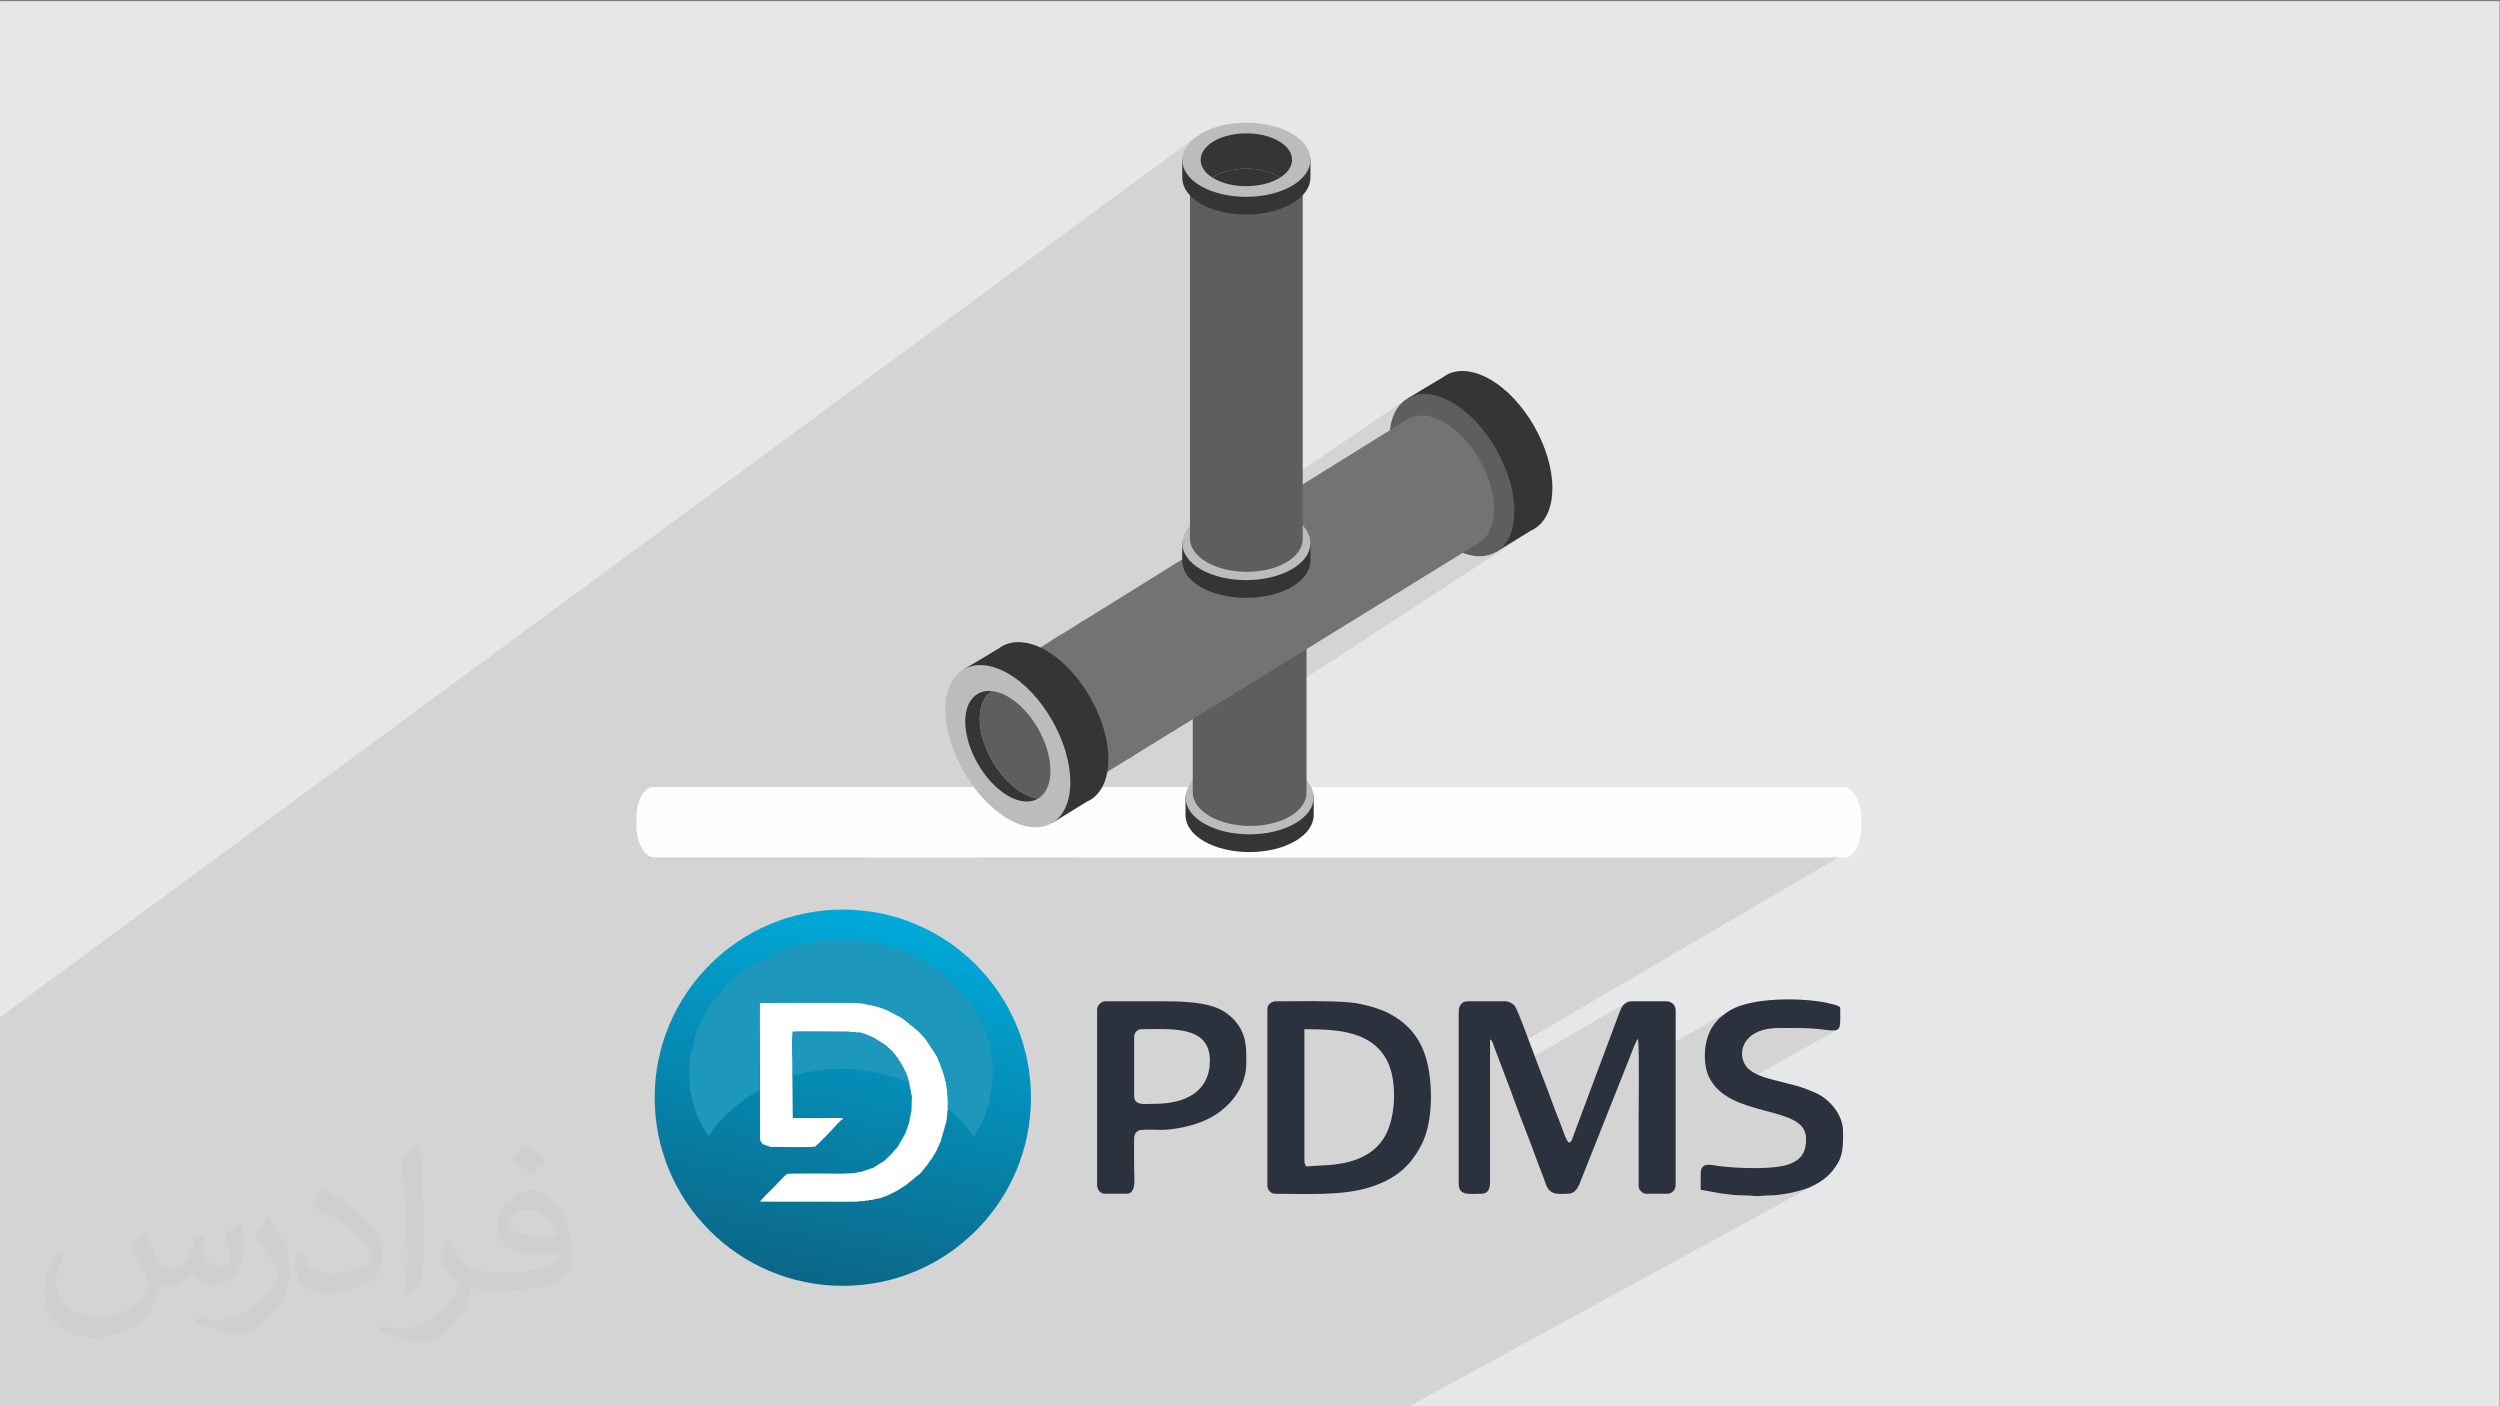 <?xml version="1.0" encoding="UTF-8"?>
<!DOCTYPE svg PUBLIC "-//W3C//DTD SVG 1.1//EN" "http://www.w3.org/Graphics/SVG/1.1/DTD/svg11.dtd">
<!-- Creator: CorelDRAW -->
<svg xmlns="http://www.w3.org/2000/svg" xml:space="preserve" width="3.703in" height="2.083in" version="1.1" style="shape-rendering:geometricPrecision; text-rendering:geometricPrecision; image-rendering:optimizeQuality; fill-rule:evenodd; clip-rule:evenodd"
viewBox="0 0 3703.33 2083.33"
 xmlns:xlink="http://www.w3.org/1999/xlink"
 xmlns:xodm="http://www.corel.com/coreldraw/odm/2003">
 <rect x="0" y="0" width="3703.33" height="2083.33" fill="#808080" stroke="none"/>
 <defs>
  <style type="text/css">
   <![CDATA[
    .fil7 {fill:#FEFEFE}
    .fil6 {fill:#1E97BD}
    .fil3 {fill:#2B323D}
    .fil0 {fill:#E6E7E8}
    .fil5 {fill:white}
    .fil8 {fill:#353535;fill-rule:nonzero}
    .fil10 {fill:#5E5E5E;fill-rule:nonzero}
    .fil14 {fill:#664B36;fill-rule:nonzero}
    .fil15 {fill:#727373;fill-rule:nonzero}
    .fil13 {fill:#7C5C42;fill-rule:nonzero}
    .fil11 {fill:#A0A0A0;fill-rule:nonzero}
    .fil17 {fill:#A8A8A8;fill-rule:nonzero}
    .fil9 {fill:#BCBCBC;fill-rule:nonzero}
    .fil16 {fill:#C4C4C4;fill-rule:nonzero}
    .fil12 {fill:#EAE6D6;fill-rule:nonzero}
    .fil2 {fill:#373435;fill-opacity:0.031}
    .fil1 {fill:#373435;fill-opacity:0.102}
    .fil4 {fill:url(#id0)}
   ]]>
  </style>
  <linearGradient id="id0" gradientUnits="userSpaceOnUse" x1="1188.36" y1="1898.35" x2="1308.56" y2="1354.02">
   <stop offset="0" style="stop-opacity:1; stop-color:#0B6687"/>
   <stop offset="1" style="stop-opacity:1; stop-color:#00AADA"/>
  </linearGradient>
 </defs>
 <g id="Layer_x0020_1">
  <polygon class="fil0" points="-2.67,1.74 3702.66,1.74 3702.66,2084.93 -2.67,2084.93 "/>
  <polygon class="fil1" points="340.59,2084.93 333.06,2084.93 276.61,2084.93 275.6,2084.93 273.17,2084.93 273.15,2084.93 233.94,2084.93 222.39,2084.93 213.67,2084.93 209.53,2084.93 209.05,2084.93 208.66,2084.93 206.99,2084.93 64.96,2084.93 59.21,2084.93 -2.67,2084.93 -2.67,2034.52 -2.67,2020.12 -2.67,2014.16 -2.67,2014.07 -2.67,2012.61 -2.67,2012.52 -2.67,2010.6 -2.67,2010.55 -2.67,2010.48 -2.67,2010.48 -2.67,2010.34 -2.67,2006.91 -2.67,1997.82 -2.67,1997.74 -2.67,1984.67 -2.67,1974.94 -2.67,1974.86 -2.67,1970.94 -2.67,1848.33 -2.67,1575.84 -2.67,1548.49 -2.67,1548.45 -2.67,1522.56 -2.67,1522.48 -2.67,1508.83 1772.98,201.78 1767.63,205.92 1763.04,210.27 1759.19,214.81 1756.11,219.49 1753.78,224.28 1752.2,229.16 1751.39,234.08 1751.25,234.19 1751.25,265.12 1751.31,265.12 1751.65,268.28 1752.3,271.42 1753.26,274.54 1754.53,277.63 1756.11,280.67 1758,283.67 1760.2,286.61 1762.7,289.49 1762.7,778.43 1760.29,781.21 1758.17,784.04 1756.32,786.93 1754.77,789.86 1753.5,792.83 1752.51,795.83 1751.81,798.84 1751.4,801.87 1751.25,801.98 1751.25,817.24 2083.52,591.17 2080.93,592.99 2078.46,595 2076.11,597.19 2073.88,599.57 2071.79,602.14 2070.02,604.63 2139.18,557.59 2138.45,558.1 2137.73,558.63 2137.02,559.16 2069.88,604.81 2069.83,604.89 2068.01,607.81 2066.33,610.91 2064.8,614.18 2063.41,617.62 2062.17,621.24 2061.1,625.02 2060.19,628.96 2059.43,633.07 2058.85,637.33 1403.55,1081.46 1405,1087.96 1406.98,1095.35 1409.28,1102.76 1411.89,1110.14 1414.8,1117.48 1417.99,1124.76 1421.45,1131.96 1425.18,1139.05 1429.15,1146.02 1433.35,1152.85 1437.78,1159.5 1442.43,1165.97 1286.43,1270.04 1447.57,1270.04 1640.33,1143.43 1670.38,1124.95 1671.56,1124.42 1671.92,1124.24 1679.44,1119.3 1766.81,1065.47 1766.81,1072.15 1935.42,961.58 2166.72,819.06 2170.3,820.33 2173.82,821.41 2177.29,822.3 2180.71,823.01 2184.07,823.53 2187.37,823.87 2190.6,824.03 2193.76,824.01 2196.86,823.82 2199.89,823.44 2202.83,822.9 2205.7,822.18 2208.49,821.3 2211.19,820.24 2213.81,819.02 2216.33,817.63 2216.34,817.64 2267.57,786.15 2269.06,785.48 2270.52,784.76 2271.94,783.99 2273.35,783.17 2274.72,782.29 1766.81,1113.41 1766.81,1155.86 1765.75,1157.09 1764.74,1158.33 1763.8,1159.58 1762.9,1160.84 1762.06,1162.11 1761.28,1163.39 1760.55,1164.68 1759.87,1165.97 1599.14,1270.04 2711.19,1270.04 2715.9,1269.8 2720.48,1269.1 2724.9,1267.96 2729.14,1266.4 2733.17,1264.44 2218.91,1565.51 2219.11,1566.06 2219.77,1567.83 2221.19,1571.65 2222.6,1575.41 2223.99,1579.14 2225.39,1582.85 2226.79,1586.56 2228.2,1590.28 2228.37,1590.72 2409.43,1485.22 2406.5,1487.28 2404.13,1489.85 2402.22,1492.74 2400.69,1495.78 2399.44,1498.77 2398.38,1501.55 2372.78,1570.06 2426.57,1539.02 2426.91,1544.13 2427.19,1550.19 2427.41,1557.06 2427.56,1564.6 2427.67,1572.68 2427.68,1574.33 2562.6,1496.89 2560.26,1498.33 2558.12,1499.77 2556.09,1501.23 2554.13,1502.73 2552.15,1504.29 2550.1,1505.93 2547.91,1507.68 2546.91,1508.53 2546,1509.41 2545.16,1510.31 2544.37,1511.24 2543.59,1512.19 2542.81,1513.17 2541.98,1514.18 2541.1,1515.21 2537.81,1519.39 2534.94,1523.94 2532.47,1528.81 2530.39,1533.93 2528.69,1539.26 2527.36,1544.74 2526.39,1550.31 2525.76,1555.93 2525.46,1561.53 2525.48,1567.07 2525.81,1572.48 2525.85,1572.81 2600.52,1530.3 2607.4,1527.27 2615.4,1524.97 2624.56,1523.51 2634.93,1523 2639.28,1522.99 2643.55,1522.97 2647.75,1522.95 2651.89,1522.94 2655.99,1522.93 2660.05,1522.94 2664.09,1522.96 2668.11,1523.02 2672.12,1523.12 2676.14,1523.25 2680.18,1523.43 2684.24,1523.67 2688.34,1523.96 2692.49,1524.33 2696.7,1524.76 2700.98,1525.28 2710.02,1526.32 2716.59,1526.57 2721.09,1525.71 2552.81,1620.58 2556.19,1622.98 2561.43,1626.21 2566.91,1629.14 2572.58,1631.81 2578.42,1634.24 2584.39,1636.46 2590.45,1638.51 2596.57,1640.41 2602.7,1642.19 2608.82,1643.87 2614.89,1645.49 2620.87,1647.08 2626.72,1648.67 2632.41,1650.28 2637.91,1651.94 2643.18,1653.69 2648.17,1655.55 2652.86,1657.55 2657.21,1659.72 2661.19,1662.08 2664.75,1664.68 2667.86,1667.53 2670.48,1670.67 2672.59,1674.11 2674.14,1677.91 2675.09,1682.08 2675.42,1686.65 2675.13,1693.61 2674.22,1699.8 2672.6,1705.28 2670.21,1710.12 2666.97,1714.37 2662.82,1718.11 2657.67,1721.38 2568.79,1770.27 2571.97,1770.53 2576.33,1770.79 2580.73,1770.95 2585.17,1770.99 2587.54,1771.01 2589.72,1771.1 2591.8,1771.23 2593.82,1771.39 2595.87,1771.56 2598.02,1771.7 2600.33,1771.8 2602.88,1771.85 2605.35,1771.81 2607.58,1771.72 2609.67,1771.59 2611.67,1771.44 2613.69,1771.28 2615.8,1771.15 2618.07,1771.06 2620.61,1771.02 2623.97,1770.96 2627.59,1770.77 2631.43,1770.44 2635.44,1770 2639.59,1769.45 2643.83,1768.79 2648.14,1768.04 2652.46,1767.19 2656.76,1766.26 2660.98,1765.26 2665.11,1764.19 2669.09,1763.06 2672.88,1761.87 2676.44,1760.64 2679.74,1759.37 2682.73,1758.07 2689.07,1754.91 2084.34,2084.93 2083.81,2084.93 2047.32,2084.93 2031.89,2084.93 2013.56,2084.93 1996.75,2084.93 1976.13,2084.93 1954.16,2084.93 1936.52,2084.93 1902.54,2084.93 1899.37,2084.93 1896.02,2084.93 1880.52,2084.93 1869.71,2084.93 1850.83,2084.93 1826.28,2084.93 1763.49,2084.93 1759.08,2084.93 1729.17,2084.93 1717.89,2084.93 1710.04,2084.93 1688.22,2084.93 1675.35,2084.93 1669.03,2084.93 1658.44,2084.93 1645.91,2084.93 1641.67,2084.93 1638.02,2084.93 1635.31,2084.93 1628.82,2084.93 1626.18,2084.93 1621.03,2084.93 1580.72,2084.93 1547.63,2084.93 1541.86,2084.93 1538.11,2084.93 1480.65,2084.93 1472.52,2084.93 1464.32,2084.93 1451.38,2084.93 1395.72,2084.93 1394.05,2084.93 1381.81,2084.93 1381.49,2084.93 1380.23,2084.93 1366.4,2084.93 1361.84,2084.93 1347.03,2084.93 1336.12,2084.93 1331.68,2084.93 1317.46,2084.93 1307.92,2084.93 1280.78,2084.93 1191.2,2084.93 1174.43,2084.93 1159.87,2084.93 1141.39,2084.93 1138.6,2084.93 1107.33,2084.93 1078.23,2084.93 1077.63,2084.93 1076.87,2084.93 1063.82,2084.93 1027.61,2084.93 1010,2084.93 1008,2084.93 1005.45,2084.93 1000.5,2084.93 947.12,2084.93 909.73,2084.93 901.43,2084.93 783.85,2084.93 781.81,2084.93 681.15,2084.93 672.37,2084.93 "/>
  <path class="fil2" d="M214.02 1828.24c7,11 12,21 16,32 3,7 5,19 21,19 5,0 11,-1 17,-5 7,-3 12,-9 14,-17l6 -21 15 -7 1 1c-2,8 -3,16 -3,21 0,18 15,24 27,24 7,0 13,-4 13,-10 0,-8 -4,-23 -8,-35 7,-7 14,-14 22,-20l1 1c4,15 6,30 6,40 0,10 -4,20 -8,27 -7,14 -20,25 -36,25 -12,0 -25,-6 -34,-17l-1 0c-9,11 -22,20 -43,20l-7 0c-1,14 -4,24 -9,33 -13,25 -50,42 -85.01,42 -49,0 -73.01,-28 -73.01,-66 0,-23 8,-45 19,-60l10 4c-7,14 -12,27 -12,40 0,35 29,52 62,52 31,0 68.01,-19 75.01,-42 -3,-25 -12,-36 -26,-59 4,-7 10,-15 17,-23l1 0 0 0 0 0 0 0 2 1 0 0 0 0 0 0 0 0 0 0 0 0 0 0 0 0 0 0 0 0 0 0 0 0 0.02 -0.01 -0.01 0.01zm564.05 -133.01c10,6 20,14 30,23 -6,8 -12,15 -21,21 -10,-8 -20,-15 -30,-22 7,-8 14,-15 20,-22l0 0 0 0 0 0 1 0 0 0 0 0 0 0 0 0zm5 96.01c-17,0 -30,11 -30,19 0,17 33,23 73.01,23 -5,-20 -22,-42 -43,-42l0 0 -0.01 0zm-37 93.01c22,0 41,-1 55,-4 16,-4 30,-12 30,-18 0,-2 0,-3 -1,-5 -9,1 -19,1 -29,1 -29,0 -52,-7 -61,-23 -2,-5 -4,-10 -4,-16 0,-16 7,-32 19,-42 10,-9 21,-14 33,-14 20,0 37,16 48,42 6,14 11,30 11,51 0,14 -4,25 -12,34 -16,15 -45,21 -90.01,21l-20 0 0 0 -5 0c-11,0 -19,-2 -25,-7l-1 0c0,3 1,5 1,7 0,10 -3,23 -10,33 -20,30 -42,43 -60,43 -19,0 -42,-7 -63,-17l4 -7c7,3 16,5 29,5 34,0 78.01,-33 84.01,-64 -1,-3 -4,-6 -7,-10 -10,-12 -16,-22 -22,-32 5,-10 10,-18 14,-25l2 0c14,29 28,46 57,46l5 0 0 0 21 0 0 0 0 0 0 0 -3 1 0 0 0 0 0 0 0 0zm-146.01 31c2,-14 3,-29 3,-43l0 -21c0,-39 -5,-96.01 -9,-133.01 7,-8 17,-17 25,-23l2 1c5,47 7,101.01 7,151.01 0,13 -1,26 -2,35 -1,12 -8,21 -22,35l-3 -1 0 0 0 0 0 0 -1 -1 0 0 0 0 0 0 0 0zm-151.02 -62.01c1,18 10,33 41,33 20,0 36,-5 55,-14 3,-1 5,-3 5,-5 0,-12 -9,-27 -24,-41 -14,-13 -34,-25 -52,-32 -6,-3 -8,-5 -8,-8 0,-5 7,-16 13,-24l2 0c20,11 43,27 60,44 15,16 25,33 25,51 0,13 -4,26 -11,38 -22,11 -46,20 -70.01,20 -29,0 -48,-14 -48,-45 0,-3 0,-9 1,-16l10 0 0 0 0 0 0 0 1 -1 0 0 0 0 0 0 0 0 0 0 0.01 0zm-52 -52l18 29c7,11 13,22 13,41l0 24c0,19 -12,39 -32,60 -15,14 -29,20 -42,20 -19,0 -40,-6 -65,-17l3 -7c8,2 17,4 28,4 36,0 72.01,-26 89.01,-58 2,-4 3,-7 3,-9 0,-4 -2,-8 -4,-11 -9,-17 -19,-33 -30,-47 6,-9 12,-18 18,-27l1 0 0 -2 0 0 0 0 0 0 0 0 0 0 -0.01 0z"/>
  <g id="_2219407514000">
   <g>
    <g>
     <path class="fil3" d="M2160.85 1498.53l0 254.75c0,18.89 15.78,15.19 33.74,15.19 10.11,0 12.73,-7.9 12.67,-16.85l-0.02 -211.75c3.48,0.93 4.17,6 7,13.25 1.99,5.1 3.78,10.04 5.52,14.72 3.82,10.27 7.37,19.78 11.35,29.99 3.9,9.98 7.43,19.36 11.03,29.46 10.56,29.61 23.02,59.32 33.74,89.41 1.85,5.18 3.67,9.79 5.59,14.66 1.92,4.87 3.57,9.53 5.55,14.7 1.77,4.63 3.41,10.72 5.88,14.36 6.94,10.23 17.02,8.06 29.07,8.06 13.7,0 17.27,-13.22 20.36,-20.97l71.22 -179.32c2.14,-5.31 9.65,-26.7 13.02,-29.16 2.04,24.54 0.84,95 0.84,119.78l0 90.26c-0.01,6.02 -0.74,9.67 1.66,13.52 1.58,2.54 5.28,5.88 9.31,5.88l31.21 0c7.68,0 12.65,-5.9 12.65,-13.5l0 -258.13c0,-7.62 -5.87,-13.5 -13.5,-13.5l-51.46 0c-12.52,0 -16.26,11.26 -18.92,18.2l-66.77 178.7c-1.93,5.03 -3.37,12.3 -7.11,12.3 -3.78,0 -10.55,-21.78 -12.17,-25.79 -10.57,-26.15 -20.83,-56.02 -31.45,-82.43 -6.47,-16.09 -32.54,-89.93 -37.53,-94.91 -2.62,-2.63 -8.3,-6.08 -13.32,-6.08l-55.67 0c-8.73,0 -13.5,6.3 -13.5,15.19z"/>
     <path class="fil3" d="M1934.78 1727.98c-1.28,-2.43 -2.53,-4.71 -2.53,-8.44l0 -194.86c50.73,0 100.79,3.3 122.9,47.5 14.7,29.38 12.59,81.56 -2.82,109.69 -1.12,2.05 -1.22,2.36 -2.47,4.28 -5.95,9.09 -12.1,15.57 -21.26,21.76 -10.98,7.42 -25.81,13 -40.9,15.62 -8.05,1.4 -17.24,2.53 -25.93,2.75l-26.98 1.7zm-57.36 -233.67l0 262.35c0,7.43 6.57,11.81 10.97,11.81 44.58,0 98.92,3.32 139.3,-9.17 38.94,-12.05 61.96,-30.95 79.2,-65.9 17.36,-35.19 16.34,-101.53 1.56,-137.4 -10.47,-25.41 -28.05,-43.27 -51.91,-55.22 -7.7,-3.86 -17.59,-7.54 -26.42,-9.85 -8.86,-2.32 -20.27,-5.07 -30.35,-5.92 -33,-2.79 -75.72,-1.66 -109.69,-1.66 -6.52,0 -12.65,4.89 -12.65,10.96z"/>
     <path class="fil3" d="M1711.24 1635.19c-15.86,0 -31.21,3.41 -31.21,-11.81l0 -86.88c0,-6.77 5.16,-11.81 10.12,-11.81 43.75,0 102.07,-6.36 102.07,46.39 0,47.55 -38.53,64.11 -80.98,64.11zm-86.04 -140.03l0 260.66c0,6.26 4.97,12.65 10.96,12.65l32.9 0c14.72,0 10.97,-23.94 10.97,-35.43 0,-15.36 -0.37,-31.15 -0.05,-46.45 0.14,-6.79 3.95,-12.08 10.16,-12.61 21.85,-1.87 31.79,3.02 65.3,-4.71 13,-3 23.88,-6.56 34.53,-11.86 31.48,-15.67 56.24,-46.28 56.24,-82.95 0,-20.45 0.38,-37.43 -11.13,-54.67 -3.32,-4.97 -7.2,-9.91 -11.76,-13.55 -2.49,-1.99 -4.14,-3.6 -6.98,-5.67 -24.1,-17.54 -69.34,-17.22 -99.19,-17.22l-80.13 0c-5.58,0 -11.81,6.23 -11.81,11.81z"/>
     <path class="fil3" d="M2675.42 1686.64c0,19.65 -5.91,30.41 -23.96,37.62 -22.63,9.04 -79.97,6.57 -105.36,3.13 -12.11,-1.64 -26.68,-6.67 -26.78,11.51 -0.04,7.87 0.04,15.78 0.04,23.66l31.46 5.65c11,1.44 22.44,2.85 34.35,2.77 6.63,-0.05 10.54,0.84 17.71,0.86 6.98,0.02 10.56,-0.84 17.74,-0.82 17.15,0.04 47.07,-5.94 62.12,-12.96 17.54,-8.17 29.76,-18.02 39.58,-34.65 7.01,-11.86 7.85,-24.82 7.93,-38.29l0 -7.83 0 -0.78c0,-25.87 -20.72,-48.79 -41.07,-57.62 -8.12,-3.52 -14.92,-6.41 -23.77,-9.13 -8.29,-2.54 -17.16,-4.37 -26.08,-6.81 -15.67,-4.3 -34.87,-7.81 -47.69,-18.11 -20.85,-16.75 -15.27,-61.85 43.3,-61.85 23.43,0 43.03,-0.68 66.05,2.28 27.74,3.57 25.06,2.06 25.06,-31.81 0,-3.6 -10.24,-5.37 -13.85,-6.39 -5.67,-1.61 -10.59,-2.4 -16.87,-3.37 -35.74,-5.51 -98.86,-5.19 -130.12,11.73 -7.3,3.95 -11.2,7.44 -17.28,12.25 -2.83,2.24 -4.35,4.74 -6.81,7.53 -18.66,21.22 -19.14,60.48 -9.38,80.62 30.18,62.31 143.7,39.84 143.7,90.81z"/>
    </g>
    <g>
     <circle class="fil4" cx="1248.46" cy="1626.18" r="278.72"/>
     <path class="fil5" d="M1125.86 1685.54l-0.33 1.48 0.13 1.11 0.82 0.91 0.07 0.81 0 0.75 0.77 1.01 0.83 0.93 0.04 0.67 0.83 1.01 1.59 0.76 0.89 0.96 0.63 -0.07c1.64,-0.2 1.37,-0.67 1.37,0.74l0.62 0.03 0.94 -0.04c1.27,-0.07 0.97,-0.39 0.97,0.85l0.62 0.03 0.94 -0.04c1.27,-0.07 0.97,-0.39 0.97,0.85l0.63 0.03 1.27 0.69c9.21,-0.18 64.07,1.28 67.59,-0.72l1 -0.87c-0.04,-1.16 -0.32,-0.88 0.85,-0.84 -0.04,-1.2 -0.31,-0.9 0.93,-0.78l0.86 -0.82 0.78 -0.89 0.85 -0.84 0.84 -0.84 0.85 -0.84 0.84 -0.84 0.84 -0.85 0.85 -0.84 0.84 -0.84 0.84 -0.84c0.02,-1.21 -0.29,-0.91 0.92,-0.91l17.54 -18.49 0.92 -0.88c-0.04,-1.17 -0.32,-0.89 0.84,-0.84 -0.04,-1.17 -0.32,-0.89 0.85,-0.84 -0.04,-1.17 -0.32,-0.89 0.85,-0.84 -0.05,-1.17 -0.33,-0.89 0.84,-0.84 -0.04,-1.17 -0.33,-0.89 0.84,-0.84 -0.04,-1.17 -0.32,-0.89 0.85,-0.84 -0.04,-1.17 -0.32,-0.89 0.84,-0.84 -0.04,-1.17 -0.32,-0.89 0.85,-0.84 -0.05,-1.21 -0.31,-0.91 0.93,-0.77l0.87 -0.82 0.78 -0.89 0.85 -0.85 0 -0.8 -74.5 0.08 -0.62 -63.37c0.6,-20.34 -1.5,-45.15 0.34,-64.68 11.13,-1.03 57.84,-0.17 75.65,-0.19 1.67,-0 3.43,-0.06 5.09,-0.03 4.07,0.07 3.57,-0.03 4.95,1.14l4.31 -0.36c1.13,0.05 1.23,-0.07 2.47,0.19 1.5,0.31 1.1,0.42 1.8,0.86l4.39 -0.32c3.06,0.08 2.06,-0.27 3.78,1.17l1.16 -0.29 1.37 1.13 1.17 -0.3 1.36 1.14 1.18 -0.3 1.36 1.13 0.8 -0.16c1.5,0.05 1.24,-0.39 1.24,0.88l4.63 1.69 1.22 0.83 0.52 -0.05 1.22 0.89 0.63 -0.11c1.28,0.07 0.99,-0.28 0.99,0.95l3.02 1.68c1.33,0.07 1.02,-0.3 1.02,0.98l1.74 0.58 0.99 0.96 3.02 1.69c1.31,0.06 1.01,-0.3 1.01,0.97l1.75 0.59 0.98 0.96c1.5,0.71 7.99,6.24 9.27,7.48 2.9,2.8 5.39,4.93 7.45,8.48l1.04 0.81 1.49 2.56 1.04 0.8 2.35 4.26 0.93 0.89 0.71 1.64c1.25,0 0.96,-0.32 0.94,0.9l2.47 5.08 0.87 0.89 0.1 0.59 0.85 0.85 2.6 5.78 0.73 1.05 0.03 0.73c1.21,0 0.84,-0.26 0.76,1.1l-0.02 0.85 0.74 1.12 0.37 0.83 0.61 1.37 0.17 1.22 0.64 1.43 0.11 1.48 0.62 1.34 0.13 1.45 1 1.33 -0.16 1.41 -0.07 0.47 0.88 1.95 -0.01 2.23 0.86 1.98 -0.01 2.24 0.86 1.98 -0.02 2.24 0.86 1.98 -0.02 2.24 0.86 1.98 -0.81 23.25 -0.86 2 0.02 2.23 -0.86 1.99 0.02 2.24 -0.86 1.98 0.02 2.24 -0.86 1.98 -0.07 1.98 -0.73 1.39 -0.11 1.14 -0.73 1.39 -0.11 1.14 -0.73 1.39 -0.1 1.24 -0.74 1.25 0.02 0.7 -0.07 0.8 -0.89 0.82 -0.01 0.64 -0.74 1.26 0.02 0.7 -0.07 0.81 -0.89 0.82 -0.01 0.64 -0.74 1.25 0.02 0.71 -0.86 0.98 -0.03 0.55 -0.91 0.94 -0.66 1.79 -0.93 0.9 0.03 0.71c0.09,1.33 0.39,0.98 -0.98,0.98l-0.74 1.55 -0.89 0.93 0.07 0.76c0.09,1.31 0.39,0.98 -0.92,0.98l-1.57 3.32 -0.88 0.98 -0.05 0.52 -0.86 1.04 -0.8 1.53 -0.92 0.9 -0.8 0.88 -0.8 0.89 -0.91 0.88c-2.24,3.22 -13.66,15.02 -16.87,16.71l-0.93 0.94 -1.61 0.72 -0.89 0.93 -0.73 0 -0.91 0.94 -1.68 0.69 -0.93 0.94 -1.61 0.72 -0.89 0.93 -0.73 0 -0.91 0.94 -1.69 0.69 -0.92 0.93 -0.43 0.05c0,1.32 0.25,0.85 -1.35,0.73l-1.18 0.14 -1.35 0.7 -1.19 0.15 -1.35 0.7 -1.19 0.15 -1.35 0.7 -1.18 0.14 -1.35 0.7 -1.18 0.14 -1.35 0.7 -1.18 0.15 -1.35 0.7 -1.45 0.05 -1.93 0.83 -2.29 0.02 -1.93 0.83 -2.29 0.02 -2.11 0.78c-4.75,-0.2 -10.3,0.72 -15.66,0.7 -11.61,-0.02 -81,-0.73 -84,0.49 -1.33,0.54 -15.41,15.31 -17.2,17.33l-0.9 0.9 -0.85 0.84 -0.84 0.85 -0.84 0.84 -0.84 0.84 -0.85 0.84 -0.84 0.85 -0.84 0.84 -0.84 0.84 -0.82 0.86 -0.88 0.8 -0.88 0.82 -0.85 0.84 -0.84 0.84 -0.84 0.84 -0.85 0.85 -0.84 0.85 -0.84 0.85 -0.84 0.85 -0.84 0.84c0.02,1.24 0.33,0.94 -0.88,0.94l-5.07 5.76 137.09 0.16 8.54 -0.15c0.21,-0.1 0.5,-0.52 0.63,-0.31 0.15,0.22 0.51,-0.22 0.7,-0.24 1.6,-0.22 1.09,-0.18 2.77,-0.14l4.59 -0.02 3.2 -1 2.33 0.22 3.17 -1.01 3.16 0.1 2.01 -0.85 1.65 0.02 1.13 -1.07 1.44 0.21 1.52 0 1.82 -0.87 2.24 0.04 1.7 -0.96 0.99 0.12 0.72 -0.88 0.84 -0.07 0.7 0.02 1.27 -0.75 1.19 -0.11 1.2 -0.78 0.7 -0 1.19 -0.73 1.26 -0.14 1.16 -0.77 0.69 -0c0,-1.28 -0.27,-0.89 1.15,-0.77l0.54 0c0,-1.28 -0.31,-0.96 1,-0.89l0.73 0.01c0,-1.2 -0.28,-0.86 0.99,-0.86l0.54 -0.02c0,-1.25 -0.28,-0.89 1.07,-0.88l0.62 0.01 0.96 -0.91 0.71 0.04 1.05 -0.87 3.3 -1.54c0,-1.28 -0.31,-0.96 1,-0.9l0.67 0 0.87 -0.98 1.77 -0.6c0,-1.24 -0.3,-0.89 0.97,-0.98l0.42 -0.07c0,-1.2 -0.27,-0.85 1.02,-0.81l0.95 -0.82 0.69 0.02 0.95 -0.96 1.64 -0.69 0.87 -0.98 2.54 -1.48 0.82 -0.98c-0.12,-1.21 -0.4,-0.9 0.78,-0.98l2.46 -1.51c0,-1.24 -0.3,-0.94 0.96,-0.87l0.91 -0.82 0.91 -0.89 2.44 -1.53 0.83 -0.98c-0.13,-1.21 -0.41,-0.9 0.78,-0.98l2.46 -1.5c0,-1.26 -0.31,-0.95 0.96,-0.87l0.9 -0.83 0.91 -0.9 2.44 -1.52c0,-1.24 -0.32,-0.97 0.89,-0.91 -0.06,-1.22 -0.34,-0.89 0.93,-0.89l1.48 -2.47 0.86 -0.95c-0.07,-1.22 -0.35,-0.94 0.87,-0.8 0.05,-1.22 -0.27,-0.91 0.96,-0.91l1.52 -2.44 0.93 -0.83c-0.02,-1.22 -0.3,-0.89 0.96,-0.89l1.44 -2.51 1.07 -0.89 0.7 -1.59c0.04,-1.22 -0.29,-0.95 0.89,-0.89 0,-1.26 -0.32,-0.95 0.92,-0.95l0.66 -1.57c0.01,-1.27 -0.33,-1 0.89,-0.93 -0.01,-1.23 -0.31,-0.93 0.92,-0.93l0.71 -1.52 0.97 -0.99 0 -0.61c0.03,-1.24 -0.29,-0.93 0.95,-0.93l0.58 -1.75c0.08,-1.28 -0.27,-0.98 0.97,-0.98l0.01 -0.54c-0.01,-1.3 -0.34,-1 0.92,-1l1.56 -3.32c0.06,-1.28 -0.29,-1 0.93,-1l-0 -0.6 0.87 -0.94 -0.03 -0.73c-0.04,-1.38 -0.41,-1.1 0.85,-1.1l-0.02 -0.52c0.01,-1.47 -0.43,-1.22 0.83,-1.22l-0.09 -0.7c0.02,-1.35 -0.36,-1.07 0.87,-1.07l0.93 -2.88c-0.23,-1.57 -0.63,-1.25 0.85,-1.25l-0.06 -0.58c-0.17,-1.44 -0.51,-1.11 0.9,-1.11l0.02 -0.42 0.75 -1.41 0.06 -1.15 -0.05 -1.15 0.87 -0.91 0.06 -1.23c-0.17,-1.87 -0.74,-1.61 0.7,-1.61l0.1 -0.98 -0.05 -1.15 0.87 -0.92 0.06 -1.22c-0.17,-1.87 -0.74,-1.62 0.71,-1.62l0.09 -0.98 -0.05 -1.15 0.87 -0.93 0.06 -1.22c-0.17,-1.88 -0.74,-1.62 0.71,-1.62l0.09 -0.97 -0.05 -1.15 0.88 -0.93 0.06 -1.22c-0.17,-1.88 -0.75,-1.63 0.71,-1.63l0.09 -0.97 -0.05 -1.15 0.88 -0.93 -0.07 -1.51 0.93 -2.89 0.08 -4.31 0.73 -2.43 0.02 -3.6c-0.01,-1.76 -0.25,-0.61 0.04,-1.96 0.67,-3.11 0.3,-1.28 0.74,-2.2l0.04 -3.48 -0.1 -3.06 0.14 -7.61 -0.37 -8.44 -0.57 -3.98 -0.01 -3.39 -0.8 -2.67 0.13 -3.61 -1.15 -3.39 0.17 -2.28 -0.96 -1.33 0.19 -1.94 -0.96 -1.24 0.07 -1.4 -0.97 -1.35 0.21 -1.92 -0.98 -1.26 0.07 -1.38 -0.98 -1.37 -0.07 -1.49 -0.63 -1.2 -0.91 -3.28 -0.66 -1.27 -0.24 -1.02 -0.69 -1.33 -0.21 -1.13 -0.67 -1.3 -0.15 -1.3 -0.75 -1.09 -0.01 -0.75 -0.76 -1.11 -0.02 -0.68 -0.77 -1.13 -2.64 -6.39 -0.84 -0.99 0 -0.68 -0.86 -1.03 -0.68 -1.7 -1 -0.85 -0.68 -1.68 -1 -0.85 -0.68 -1.68 -1.01 -0.86 -0.67 -1.68 -1.01 -0.87 -0.67 -1.66 -1.01 -0.87 -0.67 -1.67 -1.02 -0.89 -0.66 -1.64 -1.02 -0.9 -0.66 -1.63 -1.02 -0.91 -0.65 -1.63 -1.03 -0.92 -3.15 -4.06c-1.35,0 -1,0.35 -1.18,-0.92 -3.72,-3.7 -4.34,-6.01 -9.13,-9.04 -1.31,-0.11 -0.94,0.23 -0.94,-1.17 -2.5,-2.08 -5.62,-4.71 -8.3,-6.44 -1.33,-0.11 -0.96,0.24 -0.96,-1.17 -2.6,-2.12 -5.52,-4.43 -8.17,-6.49 -1.39,-0.16 -1.08,0.25 -1.08,-1.07l-0.55 0.07c-1.35,0.01 -1.04,0.36 -1.04,-0.97l-0.91 -0.69 -8.43 -4.17 -0.78 -0.81c-5.04,-1.8 -9.63,-5.44 -15.3,-7.55 -5.49,-2.05 -11.38,-4.35 -17.59,-5.13l-1.88 -0.78c-6.3,-0.65 -12.59,-3.43 -18.85,-3.06 -9.74,-1.36 -134,-0.51 -147.35,-0.51l0.38 199.87z"/>
     <path class="fil6" d="M1405.17 1630.63l-1.26 7.61 0.1 3.06c10.01,8.02 21.33,20.54 29.54,30.92 2.61,3.3 6.49,10.04 9.29,11.89 2.94,-5.89 6.39,-10.89 9.69,-17.36 2.89,-5.68 5.97,-12.08 8.08,-18.14 0.98,-7.07 5.09,-13.84 5.67,-21.93 0.2,-4.03 1.82,-9.46 2.43,-13.65 2.46,-16.85 2.54,-32.73 0.11,-49.34 -2.18,-14.93 -5.63,-27.7 -11.04,-41.22 -1.71,-4.28 -3.91,-8.33 -5.33,-12.44l-2.93 -3.26c-6.83,-15.49 -24.08,-36.7 -33.63,-46.33 -82.66,-83.39 -224.55,-91.45 -320.53,-17.55 -4.12,3.18 -7.32,6.24 -11.01,9.24 -6.2,5.05 -22.94,24.16 -27.9,31.09 -3.37,4.72 -13.56,19.09 -14.7,24.75 -2.19,1.62 -2.46,3.06 -3.87,5.75 -8.92,17.03 -13.9,46.1 -15.23,48.6 -0.25,5.76 -1.26,10.61 -1.51,16.25 -0.27,6.09 0.42,12.39 -0.28,18.41 -0.69,14.78 5.07,36.22 9.39,48.33 5.98,16.72 11.84,25.46 19.06,38.41 6.51,-12.22 23.59,-30.22 33.15,-38.63 6.59,-5.8 12.59,-10.79 20.04,-16.19 5.61,-4.07 15.67,-11.2 22.33,-13.9l-0.02 -16.24 -0.04 -89.37 0.08 -24.15 145.86 -0.25 2.11 1.21c6.27,-0.37 12.56,2.42 18.85,3.06l1.88 0.78c6.21,0.77 12.1,3.08 17.59,5.13 5.67,2.11 10.26,5.75 15.3,7.55l0.78 0.81 8.43 4.17 0.91 0.69c1.34,0.04 1.04,-0.32 1.04,0.97l0.55 -0.07c1.46,-0.08 1.08,-0.42 1.08,1.07 2.65,2.06 5.57,4.37 8.17,6.49 1.31,0.17 0.96,-0.19 0.96,1.17 2.68,1.73 5.8,4.37 8.3,6.44 1.28,0.19 0.94,-0.17 0.94,1.17 4.79,3.03 5.41,5.34 9.13,9.04 1.35,0 1,-0.35 1.18,0.92l3.15 4.06c1.32,0 1.02,-0.35 1.03,0.92l0.65 1.63c1.3,0 0.99,-0.34 1.02,0.91l0.66 1.63c1.3,0 1,-0.34 1.02,0.9l0.66 1.64c1.28,0 0.98,-0.33 1.02,0.89l0.67 1.67c1.27,0 0.96,-0.33 1.01,0.87l0.67 1.66 1.01 0.87 0.67 1.68 1.01 0.86 0.68 1.68 1 0.85 0.68 1.68 1 0.85 0.68 1.7c1.29,0 0.96,-0.31 0.86,1.03l0 0.68c1.24,0 0.93,-0.3 0.84,0.99l2.64 6.39 0.77 1.13 0.02 0.68c1.22,0 0.83,-0.26 0.76,1.11l0.01 0.75c1.23,0 0.86,-0.26 0.75,1.09l0.15 1.3 0.67 1.3 0.21 1.13 0.69 1.33 0.24 1.02 0.66 1.27 0.91 3.28 0.63 1.2 0.07 1.49 0.98 1.37 -0.07 1.38 0.98 1.26 -0.21 1.92 0.97 1.35 -0.07 1.4 0.96 1.24 -0.19 1.94 0.96 1.33 -0.17 2.28 1.15 3.39 -0.13 3.61 0.8 2.67 0.01 3.39 0.57 3.98 0.37 8.44 1.13 0zm-230.67 -37.45c6.01,-0.95 13.87,-3.37 19.98,-4.73 6.84,-1.52 15.25,-2.67 21.73,-3.48 43.33,-5.44 92.63,2.17 130.42,19.31l0.16 -1.41 -1 -1.33 -0.13 -1.45 -0.62 -1.34 -0.11 -1.48 -0.64 -1.43 -0.17 -1.22 -0.61 -1.37 -0.37 -0.83 -0.74 -1.12 0.02 -0.85 -0.76 -1.1 -0.03 -0.73 -0.73 -1.05 -2.6 -5.78 -0.85 -0.85 -0.1 -0.59 -0.87 -0.89 -2.47 -5.08 -0.94 -0.9 -0.71 -1.64 -0.93 -0.89 -2.35 -4.26 -1.04 -0.8 -1.49 -2.56 -1.04 -0.81c-2.06,-3.56 -4.55,-5.68 -7.45,-8.48 -1.28,-1.23 -7.76,-6.77 -9.27,-7.48 -1.3,-0 -0.98,0.32 -0.98,-0.96l-1.75 -0.59c-1.32,-0.03 -1.01,0.32 -1.01,-0.97l-3.02 -1.69c-1.31,0 -0.99,0.33 -0.99,-0.96l-1.74 -0.58c-1.34,-0.02 -1.02,0.33 -1.02,-0.98l-3.02 -1.68c-1.31,0.02 -0.99,0.34 -0.99,-0.95l-0.63 0.11c-1.56,0.22 -1.22,0.6 -1.22,-0.89l-0.52 0.05c-1.52,0.15 -1.22,0.55 -1.22,-0.83l-4.63 -1.69c-1.57,0.22 -1.24,0.61 -1.24,-0.88l-0.8 0.16 -1.36 -1.13 -1.18 0.3 -1.36 -1.14 -1.17 0.3 -1.37 -1.13 -1.16 0.29c-2.71,-0.28 -2.18,0.02 -3.78,-1.17l-4.39 0.32c-2.31,0.11 -2.96,0.54 -4.28,-1.06l-4.31 0.36 -84.73 0.03 -0.44 63.98z"/>
    </g>
   </g>
   <rect class="fil7" x="942.59" y="1165.97" width="1814.81" height="104.07" rx="25.04" ry="46.21"/>
   <g id="_1677982869792">
    <path class="fil8" d="M1946.09 1207.38l0 0 0 -28.91 -189.97 0 0 31.05 0.07 0c0.78,13.41 9.91,26.67 27.44,36.81 36.81,21.3 97.33,21.3 134.49,0 18.63,-10.69 27.96,-24.81 27.96,-38.94l0.01 -0z"/>
    <path class="fil9" d="M1783.97 1142.27c-36.98,21.48 -37.13,56.47 -0.32,77.76 36.81,21.3 97.33,21.3 134.49,0 37.17,-21.3 37.31,-56.29 0.32,-77.76 -36.98,-21.48 -97.51,-21.48 -134.5,0l0.01 0z"/>
    <path class="fil10" d="M1935.42 1174.13c0,-0.04 0,-0.07 0,-0.11l0 -301.19 -168.6 0 0 301.02 0.01 0c0.04,12.74 8.42,25.52 25.14,35.23 33.24,19.32 86.96,19.32 119.38,0 16.14,-9.61 24.15,-22.25 24.08,-34.86l0.01 0 0 -0.1 -0.02 -0z"/>
    <path class="fil11" d="M1791.21 837.82c-32.83,19.11 -32.49,50.57 0.76,69.89 33.24,19.32 86.96,19.32 119.38,0 32.41,-19.32 32.07,-50.77 -0.76,-69.89 -32.83,-19.11 -86.55,-19.11 -119.37,0z"/>
    <path class="fil8" d="M2114.58 619.81l-28.36 -30.27 50.8 -30.38c1.89,-1.45 3.87,-2.74 5.95,-3.87l0.35 -0.22 0.02 0.03c16.64,-8.83 39.09,-7.3 63.74,6.77 50.92,29.07 92.58,101.64 92.58,161.24 0,25.92 -7.89,45.17 -20.98,56.21l0 0.01 -0.02 0.02c-3.36,2.83 -7.08,5.09 -11.08,6.81l-51.23 31.49 -27.22 -52.9c-41.38,-33.72 -73.06,-93.91 -74.55,-144.93l0.01 -0z"/>
    <path class="fil10" d="M2243.31 757.17c0,-59.6 -41.66,-132.16 -92.58,-161.24 -50.92,-29.08 -92.58,-4.7 -92.58,54.18 0,58.88 41.67,131.43 92.58,161.23 50.92,29.8 92.58,5.42 92.58,-54.18l0 0.01z"/>
    <path class="fil12" d="M2145.04 767.49c0,-32.29 -22.58,-71.61 -50.16,-87.36 -27.59,-15.75 -50.17,-2.54 -50.17,29.36 0,31.91 22.58,71.21 50.17,87.36 27.59,16.15 50.16,2.94 50.16,-29.35z"/>
    <path class="fil12" d="M2104.72 792.38c0,-32.3 -22.57,-71.61 -50.16,-87.36 -27.59,-15.75 -50.16,-2.54 -50.16,29.35 0,31.91 22.57,71.22 50.16,87.36 27.59,16.15 50.16,2.93 50.16,-29.35z"/>
    <path class="fil12" d="M2069.24 815.06c0,-32.29 -22.58,-71.61 -50.17,-87.36 -27.59,-15.75 -50.16,-2.54 -50.16,29.35 0,31.91 22.58,71.22 50.16,87.36 27.59,16.15 50.17,2.93 50.17,-29.35z"/>
    <path class="fil13" d="M2052.33 853.42c0,-47.36 -33.11,-105.02 -73.57,-128.13 -40.46,-23.11 -73.57,-3.72 -73.57,43.06 0,46.79 33.11,104.45 73.57,128.13 40.46,23.69 73.57,4.3 73.57,-43.06z"/>
    <path class="fil14" d="M2028.91 839.94c0,-32.29 -22.58,-71.61 -50.16,-87.35 -27.59,-15.76 -50.17,-2.54 -50.17,29.35 0,31.91 22.58,71.22 50.17,87.36 27.59,16.15 50.16,2.93 50.16,-29.37l0 0z"/>
    <path class="fil12" d="M1996.95 859.01c0,-32.3 -22.57,-71.61 -50.16,-87.36 -27.59,-15.75 -50.16,-2.54 -50.16,29.35 0,31.9 22.57,71.22 50.16,87.36 27.59,16.14 50.16,2.93 50.16,-29.35z"/>
    <path class="fil12" d="M1956.63 883.9c0,-32.29 -22.58,-71.61 -50.17,-87.36 -27.59,-15.75 -50.16,-2.54 -50.16,29.35 0,31.9 22.58,71.22 50.16,87.36 27.59,16.14 50.17,2.93 50.17,-29.37l0 0.01z"/>
    <path class="fil12" d="M1921.14 906.56c0,-32.29 -22.58,-71.61 -50.16,-87.36 -27.59,-15.75 -50.17,-2.54 -50.17,29.35 0,31.9 22.58,71.22 50.17,87.36 27.59,16.15 50.16,2.93 50.16,-29.35z"/>
    <path class="fil13" d="M1904.22 944.94c0,-47.36 -33.11,-105.03 -73.57,-128.13 -40.46,-23.11 -73.57,-3.74 -73.57,43.06 0,46.79 33.11,104.45 73.57,128.13 40.46,23.69 73.57,4.3 73.57,-43.06z"/>
    <path class="fil14" d="M1880.81 931.45c0,-32.29 -22.57,-71.61 -50.16,-87.36 -27.59,-15.75 -50.16,-2.54 -50.16,29.35 0,31.9 22.58,71.22 50.16,87.36 27.59,16.14 50.16,2.93 50.16,-29.37l0 0.01z"/>
    <path class="fil12" d="M1851.59 949.37c0,-32.29 -22.58,-71.61 -50.16,-87.36 -27.59,-15.75 -50.16,-2.54 -50.16,29.35 0,31.91 22.57,71.22 50.16,87.36 27.59,16.15 50.16,2.94 50.16,-29.35z"/>
    <path class="fil12" d="M1811.27 974.26c0,-32.3 -22.58,-71.61 -50.16,-87.36 -27.59,-15.76 -50.16,-2.54 -50.16,29.35 0,31.91 22.57,71.22 50.16,87.36 27.59,16.15 50.16,2.94 50.16,-29.35z"/>
    <path class="fil12" d="M1775.78 996.94c0,-32.3 -22.58,-71.61 -50.16,-87.36 -27.59,-15.75 -50.17,-2.54 -50.17,29.37 0,31.9 22.58,71.22 50.17,87.36 27.59,16.15 50.16,2.93 50.16,-29.35l0 -0.01z"/>
    <path class="fil13" d="M1758.88 1035.31c0,-47.36 -33.11,-105.02 -73.57,-128.13 -40.46,-23.11 -73.57,-3.74 -73.57,43.06 0,46.79 33.11,104.45 73.57,128.13 40.46,23.68 73.57,4.3 73.57,-43.06z"/>
    <path class="fil14" d="M1735.46 1021.83c0,-32.29 -22.58,-71.61 -50.16,-87.36 -27.59,-15.75 -50.17,-2.54 -50.17,29.35 0,31.9 22.57,71.22 50.17,87.36 27.59,16.15 50.16,2.93 50.16,-29.35z"/>
    <path class="fil12" d="M1703.5 1040.9c0,-32.3 -22.57,-71.61 -50.16,-87.36 -27.59,-15.75 -50.16,-2.54 -50.16,29.35 0,31.9 22.58,71.22 50.16,87.36 27.59,16.14 50.16,2.93 50.16,-29.36z"/>
    <path class="fil12" d="M1663.18 1065.79c0,-32.3 -22.58,-71.61 -50.17,-87.36 -27.59,-15.75 -50.16,-2.54 -50.16,29.35 0,31.9 22.57,71.22 50.16,87.36 27.59,16.14 50.17,2.93 50.17,-29.36z"/>
    <path class="fil12" d="M1627.69 1088.46c0,-32.29 -22.57,-71.61 -50.16,-87.36 -27.59,-15.75 -50.17,-2.54 -50.17,29.35 0,31.91 22.58,71.22 50.17,87.36 27.59,16.14 50.16,2.93 50.16,-29.37l0 0.01z"/>
    <path class="fil15" d="M2213.24 753.9c0,-47.36 -33.11,-105.03 -73.57,-128.13 -5.56,-3.18 -10.97,-5.52 -16.18,-7.12l0.02 -0.02c-19.86,-7.87 -37.26,1.67 -37.26,1.67l-474.47 295.05 -9.7 5.8 0 0c-1.57,0.87 -3.05,1.91 -4.48,3.02l-18.44 11.47 -17.4 10.4 0 0.01c-2,1.11 -3.89,2.44 -5.67,3.93l-70.14 43.62 18.09 19.31c-0.06,1.29 -0.08,2.61 -0.08,3.94 0,44.76 30.29,99.45 68.33,124.85l17.07 33.17 40.71 -25.02c3.18,-1.37 6.13,-3.17 8.8,-5.41l0.03 -0.02 0 -0.01c0.13,-0.11 0.25,-0.22 0.38,-0.33l31.12 -19.13c3.17,-1.37 6.14,-3.17 8.81,-5.41l0.02 -0.02 0 -0.01c0.08,-0.06 0.15,-0.15 0.23,-0.22l99.81 -61.49c2.43,-1.14 4.71,-2.54 6.84,-4.22l33.79 -20.82c2.21,-1.07 4.3,-2.35 6.26,-3.85l365.48 -225.2c0,0 10.91,-6.72 14.23,-16.65l-0.1 0.06c4.78,-8.6 7.51,-19.76 7.51,-33.24l-0.02 0.01z"/>
    <path class="fil16" d="M1610.78 1126.82c0,-47.36 -33.11,-105.03 -73.57,-128.13 -40.46,-23.11 -73.57,-3.73 -73.57,43.06 0,46.79 33.11,104.45 73.57,128.13 40.48,23.68 73.57,4.3 73.57,-43.06z"/>
    <path class="fil17" d="M1587.37 1113.34c0,-32.29 -22.58,-71.61 -50.17,-87.36 -27.59,-15.75 -50.16,-2.54 -50.16,29.35 0,31.91 22.57,71.22 50.16,87.36 27.59,16.14 50.17,2.93 50.17,-29.37l0 0.01z"/>
    <path class="fil8" d="M1456.77 1021.44l-28.35 -30.27 50.8 -30.38c1.89,-1.45 3.87,-2.74 5.95,-3.87l0.35 -0.22 0.03 0.03c16.63,-8.81 39.09,-7.3 63.73,6.77 50.92,29.07 92.58,101.63 92.58,161.22 0,25.93 -7.89,45.17 -20.98,56.21l0 0.01 -0.03 0.02c-3.36,2.83 -7.07,5.09 -11.07,6.8l-51.23 31.49 -27.21 -52.9c-41.39,-33.72 -73.06,-93.91 -74.56,-144.93l-0.01 0.01z"/>
    <path class="fil9" d="M1585.5 1158.79c0,-59.6 -41.66,-132.16 -92.58,-161.24 -50.93,-29.08 -92.58,-4.7 -92.58,54.18 0,58.88 41.66,131.43 92.58,161.22 50.92,29.8 92.58,5.42 92.58,-54.18l0 0.01z"/>
    <path class="fil8" d="M1451.28 1064.65c0,-19.97 7.04,-34.11 18.37,-40.86 -23.29,-2.52 -39.85,14.41 -39.85,45.07 0,40.15 28.4,89.61 63.12,109.93 17.53,10.24 33.43,11.1 44.89,4.2 -7.25,-0.83 -15.16,-3.57 -23.42,-8.4 -34.72,-20.31 -63.12,-69.78 -63.12,-109.93l0.01 -0.01z"/>
    <path class="fil10" d="M1556.05 1141.84c0,-40.64 -28.4,-90.11 -63.12,-109.93 -8.21,-4.69 -16.07,-7.34 -23.28,-8.12 -11.34,6.74 -18.37,20.89 -18.37,40.86 0,40.14 28.41,89.61 63.12,109.93 8.27,4.84 16.17,7.58 23.43,8.4 11.25,-6.77 18.22,-21 18.22,-41.14l0 0.01z"/>
    <path class="fil8" d="M1941.22 830.78l0 0 0 -28.91 -189.97 0 0 31.04 0.07 0c0.78,13.41 9.91,26.67 27.44,36.81 36.82,21.3 97.33,21.3 134.5,0 18.63,-10.69 27.96,-24.81 27.96,-38.94l0 -0z"/>
    <path class="fil9" d="M1779.09 765.68c-36.99,21.48 -37.13,56.47 -0.32,77.76 36.82,21.3 97.33,21.3 134.5,0 37.16,-21.3 37.3,-56.29 0.31,-77.76 -36.98,-21.47 -97.5,-21.47 -134.49,0l-0 0z"/>
    <path class="fil10" d="M1929.78 798.15c0,-0.04 0,-0.07 0,-0.11l0 -548.2 -167.07 0 0 548.04 0.01 0c0.05,12.62 8.35,25.29 24.91,34.91 32.94,19.15 86.17,19.15 118.29,0 15.99,-9.54 23.93,-22.04 23.85,-34.54l0.01 0 0 -0.1 -0 -0.01z"/>
    <path class="fil11" d="M1786.88 215.13c-32.53,18.93 -32.19,50.09 0.75,69.25 32.94,19.14 86.17,19.14 118.29,0 32.12,-19.16 31.78,-50.32 -0.75,-69.25 -32.53,-18.95 -85.76,-18.95 -118.29,0z"/>
    <path class="fil8" d="M1941.22 262.98l0 0 0 -28.9 -189.97 0 0 31.04 0.07 0c0.78,13.41 9.91,26.67 27.44,36.81 36.82,21.3 97.33,21.3 134.5,0 18.63,-10.67 27.96,-24.81 27.96,-38.94l0 -0z"/>
    <path class="fil9" d="M1779.09 197.87c-36.99,21.46 -37.13,56.47 -0.32,77.76 36.82,21.3 97.33,21.3 134.5,0 37.16,-21.29 37.3,-56.29 0.31,-77.76 -36.98,-21.47 -97.5,-21.47 -134.49,0l-0 0z"/>
    <path class="fil8" d="M1894.24 261.31c0.85,0.5 1.67,1 2.46,1.52 23.78,-15.29 22.98,-39.02 -2.46,-53.8 -26.36,-15.31 -69.5,-15.31 -95.85,0 -25.52,14.81 -26.43,38.65 -2.67,53.93 0.86,-0.56 1.74,-1.11 2.67,-1.65 26.35,-15.29 69.5,-15.29 95.85,0z"/>
    <path class="fil8" d="M1894.01 264.45c0.93,-0.53 1.83,-1.08 2.69,-1.63 -0.8,-0.52 -1.61,-1.02 -2.46,-1.51 -26.36,-15.29 -69.5,-15.29 -95.86,0 -0.92,0.54 -1.81,1.08 -2.67,1.65 0.79,0.51 1.6,1 2.44,1.5 26.24,15.17 69.37,15.17 95.86,0l-0.01 0z"/>
   </g>
  </g>
 </g>
</svg>
